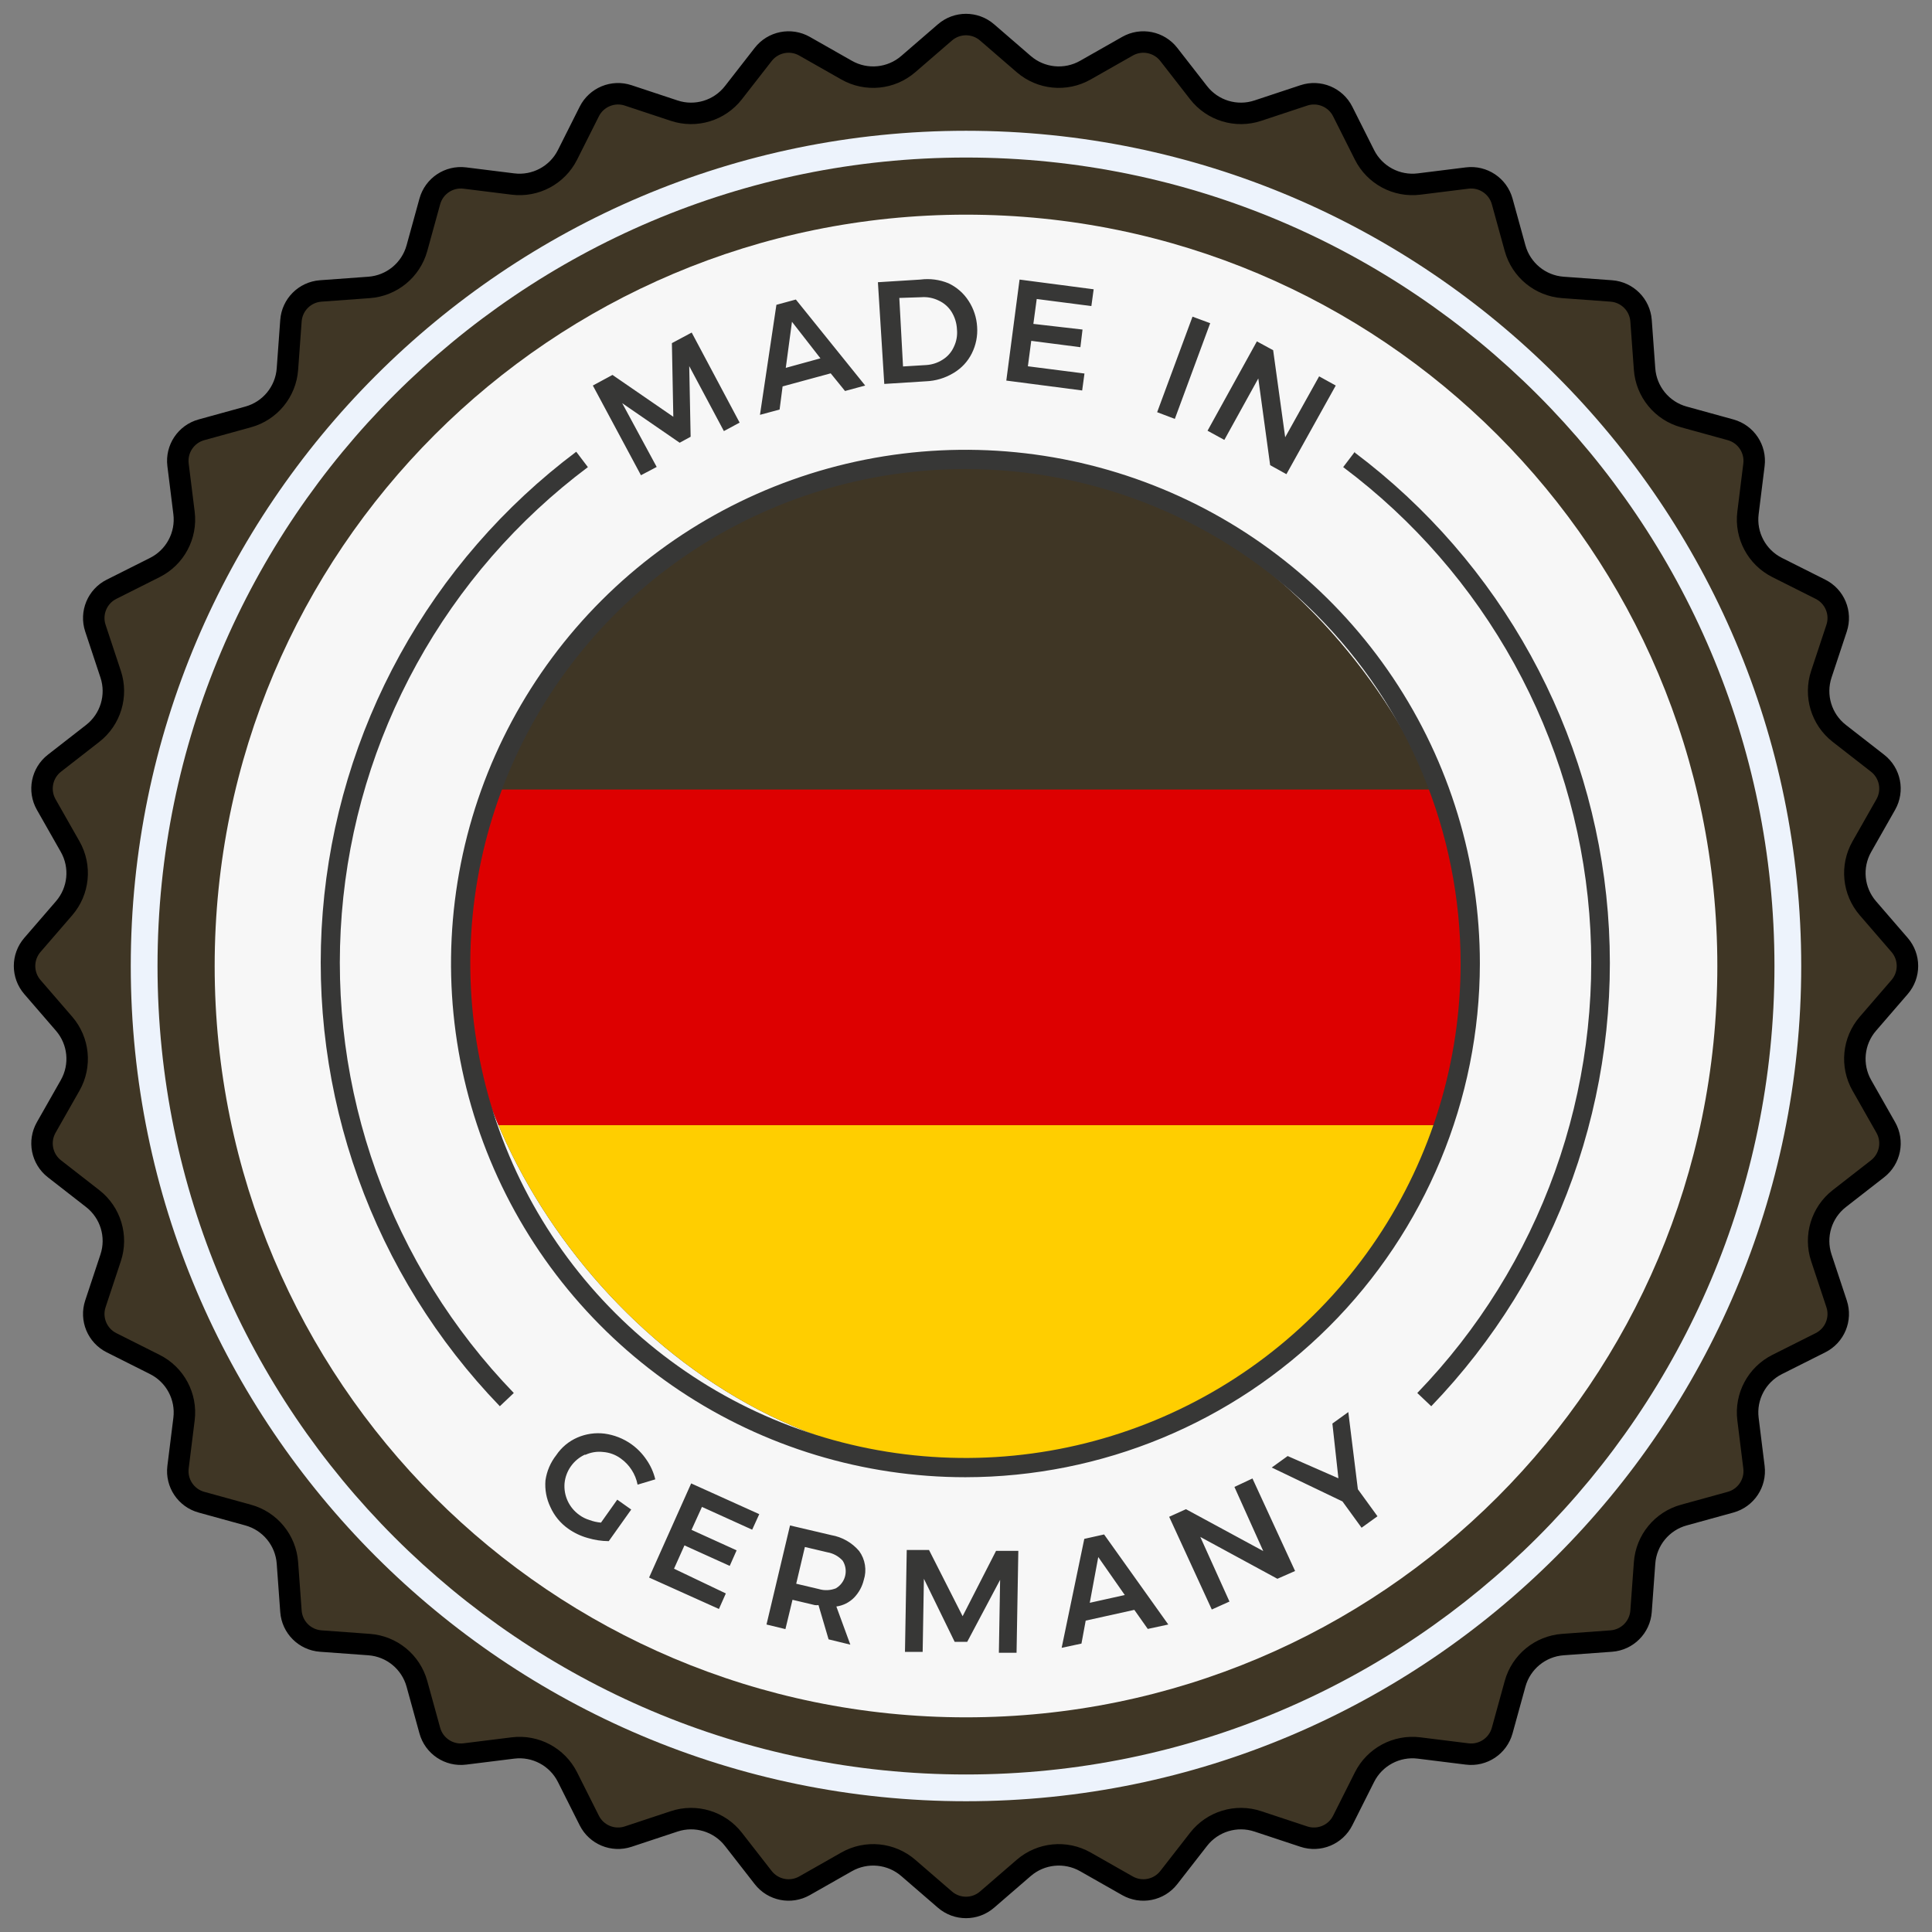 <svg width="180" height="180" viewBox="0 0 180 180" fill="none" xmlns="http://www.w3.org/2000/svg">
    <rect x="0" y="0" width="180" height="180" fill="#808080" stroke="none"/>
    <path d="M88.038 3.018C89.165 2.044 90.835 2.044 91.962 3.018L95.379 5.971C96.98 7.355 99.278 7.581 101.118 6.537L105.045 4.306C106.34 3.571 107.979 3.897 108.894 5.072L111.669 8.635C112.969 10.305 115.179 10.975 117.187 10.309L121.474 8.888C122.888 8.419 124.431 9.059 125.099 10.39L127.126 14.426C128.075 16.317 130.112 17.406 132.211 17.145L136.693 16.587C138.171 16.403 139.56 17.331 139.956 18.767L141.156 23.121C141.718 25.161 143.503 26.626 145.614 26.779L150.118 27.107C151.604 27.215 152.785 28.396 152.893 29.881L153.221 34.386C153.374 36.496 154.839 38.282 156.879 38.844L161.233 40.044C162.669 40.44 163.597 41.829 163.413 43.306L162.856 47.789C162.594 49.888 163.683 51.925 165.574 52.874L169.61 54.901C170.941 55.569 171.581 57.112 171.112 58.526L169.691 62.813C169.025 64.821 169.695 67.031 171.365 68.331L174.928 71.106C176.103 72.021 176.429 73.66 175.694 74.955L173.463 78.882C172.419 80.722 172.645 83.02 174.029 84.621L176.982 88.038C177.956 89.165 177.956 90.835 176.982 91.962L174.029 95.379C172.645 96.98 172.419 99.278 173.463 101.118L175.694 105.045C176.429 106.34 176.103 107.979 174.928 108.894L171.365 111.669C169.695 112.969 169.025 115.179 169.691 117.187L171.112 121.474C171.581 122.888 170.941 124.431 169.61 125.099L165.574 127.126C163.683 128.075 162.594 130.112 162.856 132.211L163.413 136.693C163.597 138.171 162.669 139.56 161.233 139.956L156.879 141.156C154.839 141.718 153.374 143.503 153.221 145.614L152.893 150.118C152.785 151.604 151.604 152.785 150.118 152.893L145.614 153.221C143.503 153.374 141.718 154.839 141.156 156.879L139.956 161.233C139.56 162.669 138.171 163.597 136.693 163.413L132.211 162.856C130.112 162.594 128.075 163.683 127.126 165.574L125.099 169.61C124.431 170.941 122.888 171.581 121.474 171.112L117.187 169.691C115.179 169.025 112.969 169.695 111.669 171.365L108.894 174.928C107.979 176.103 106.34 176.429 105.045 175.694L101.118 173.463C99.278 172.419 96.98 172.645 95.379 174.029L91.962 176.982C90.835 177.956 89.165 177.956 88.038 176.982L84.621 174.029C83.02 172.645 80.722 172.419 78.882 173.463L74.955 175.694C73.66 176.429 72.021 176.103 71.106 174.928L68.331 171.365C67.031 169.695 64.821 169.025 62.813 169.691L58.526 171.112C57.112 171.581 55.569 170.941 54.901 169.61L52.874 165.574C51.925 163.683 49.888 162.594 47.789 162.856L43.306 163.413C41.829 163.597 40.44 162.669 40.044 161.233L38.844 156.879C38.282 154.839 36.496 153.374 34.386 153.221L29.881 152.893C28.396 152.785 27.215 151.604 27.107 150.118L26.779 145.614C26.626 143.503 25.161 141.718 23.121 141.156L18.767 139.956C17.331 139.56 16.403 138.171 16.587 136.693L17.145 132.211C17.406 130.112 16.317 128.075 14.426 127.126L10.39 125.099C9.059 124.431 8.419 122.888 8.888 121.474L10.309 117.187C10.975 115.179 10.305 112.969 8.635 111.669L5.072 108.894C3.897 107.979 3.571 106.34 4.306 105.045L6.537 101.118C7.581 99.278 7.355 96.98 5.971 95.379L3.018 91.962C2.044 90.835 2.044 89.165 3.018 88.038L5.971 84.621C7.355 83.02 7.581 80.722 6.537 78.882L4.306 74.955C3.571 73.66 3.897 72.021 5.072 71.106L8.635 68.331C10.305 67.031 10.975 64.821 10.309 62.813L8.888 58.526C8.419 57.112 9.059 55.569 10.39 54.901L14.426 52.874C16.317 51.925 17.406 49.888 17.145 47.789L16.587 43.306C16.403 41.829 17.331 40.44 18.767 40.044L23.121 38.844C25.161 38.282 26.626 36.496 26.779 34.386L27.107 29.881C27.215 28.396 28.396 27.215 29.881 27.107L34.386 26.779C36.496 26.626 38.282 25.161 38.844 23.121L40.044 18.767C40.44 17.331 41.829 16.403 43.306 16.587L47.789 17.145C49.888 17.406 51.925 16.317 52.874 14.426L54.901 10.39C55.569 9.059 57.112 8.419 58.526 8.888L62.813 10.309C64.821 10.975 67.031 10.305 68.331 8.635L71.106 5.072C72.021 3.897 73.66 3.571 74.955 4.306L78.882 6.537C80.722 7.581 83.02 7.355 84.621 5.971L88.038 3.018Z" fill="#3F3625" stroke="black" stroke-width="2"/>
    <path d="M90.001 12.184C47.091 12.184 12.183 47.092 12.183 90.001C12.183 132.909 47.091 167.817 90.001 167.817C132.909 167.817 167.816 132.909 167.816 90.001C167.816 47.092 132.909 12.184 90.001 12.184ZM90.001 165.324C48.466 165.324 14.676 131.534 14.676 90.001C14.676 48.467 48.466 14.677 90.001 14.677C131.534 14.677 165.322 48.467 165.322 90.001C165.322 131.534 131.534 165.324 90.001 165.324Z" fill="#EDF3FC"/>
    <path d="M90.001 20C51.34 20 20 51.341 20 90.001C20 128.66 51.34 160 90.001 160C128.659 160 160 128.66 160 90.001C160 51.341 128.659 20 90.001 20Z" fill="#F7F7F7"/>
    <g clip-path="url(#clip0_2466_66175)">
        <g clip-path="url(#clip1_2466_66175)">
            <rect x="43.062" y="42.457" width="93.912" height="93.782" rx="46.891" fill="#373736"/>
            <path d="M136.974 42.312H43.062V73.579H136.974V42.312Z" fill="#3F3625"/>
            <path d="M136.974 73.562H43.062V104.829H136.974V73.562Z" fill="#DD0000"/>
            <path d="M136.974 104.832H43.062V136.098H136.974V104.832Z" fill="#FFCE00"/>
        </g>
        <path d="M54.542 135.541C55.057 135.304 55.627 135.212 56.19 135.278C56.785 135.322 57.356 135.533 57.837 135.886C58.237 136.17 58.578 136.528 58.843 136.939C59.117 137.36 59.307 137.829 59.403 138.322L61.05 137.828C60.896 137.18 60.622 136.566 60.243 136.018C59.862 135.449 59.382 134.953 58.826 134.554C58.083 134.027 57.224 133.689 56.322 133.567C55.464 133.461 54.594 133.586 53.801 133.929C52.997 134.276 52.311 134.847 51.824 135.574C51.288 136.256 50.941 137.068 50.819 137.927C50.749 138.781 50.908 139.639 51.28 140.411C51.64 141.215 52.209 141.908 52.928 142.418C53.482 142.812 54.101 143.108 54.757 143.29C55.393 143.481 56.053 143.581 56.717 143.586L58.809 140.641L57.508 139.72L55.992 141.859C55.62 141.827 55.254 141.744 54.905 141.612C54.573 141.512 54.261 141.356 53.982 141.151C53.513 140.821 53.139 140.374 52.896 139.854C52.653 139.335 52.55 138.761 52.598 138.19C52.654 137.619 52.858 137.073 53.191 136.606C53.523 136.138 53.972 135.765 54.493 135.525L54.542 135.541ZM77.46 143.027L73.605 142.122L71.413 151.352L73.176 151.78L73.835 149.049L75.911 149.542C76.026 149.559 76.143 149.559 76.257 149.542L77.197 152.734L79.223 153.228L77.921 149.674C78.546 149.588 79.126 149.299 79.569 148.851C80.013 148.394 80.326 147.826 80.475 147.206C80.622 146.754 80.66 146.275 80.585 145.806C80.511 145.337 80.326 144.892 80.047 144.508C79.384 143.728 78.469 143.204 77.46 143.027ZM77.921 147.963C77.399 148.182 76.816 148.211 76.274 148.045L74.181 147.552L74.989 144.129L77.081 144.623C77.635 144.717 78.14 144.996 78.515 145.413C78.644 145.62 78.731 145.85 78.77 146.091C78.809 146.332 78.8 146.578 78.743 146.815C78.687 147.052 78.583 147.276 78.439 147.473C78.296 147.67 78.114 147.837 77.905 147.963H77.921ZM60.474 146.976L66.981 149.904L67.624 148.457L62.797 146.153L63.769 143.981L67.987 145.89L68.629 144.442L64.428 142.533L65.4 140.395L70.079 142.517L70.738 141.069L64.395 138.206L60.474 146.976ZM115.009 138.535L117.694 144.508L110.494 140.608L108.929 141.316L112.9 149.954L114.547 149.213L111.829 143.192L119.012 147.091L120.66 146.367L116.689 137.746L115.009 138.535ZM125.619 131.559L124.136 132.629L124.696 137.729L119.968 135.656L118.485 136.726L125.075 139.885L126.855 142.336L128.337 141.267L126.509 138.749L125.619 131.559ZM89.685 150.579L86.555 144.409H84.479L84.314 153.902H85.962L86.077 147.091L88.944 152.965H90.114L93.178 147.19L93.063 153.985H94.71L94.875 144.491H92.799L89.685 150.579ZM101.021 143.373L98.912 153.524L100.757 153.129L101.152 150.99L105.683 149.987L106.935 151.764L108.847 151.352L102.866 142.961L101.021 143.373ZM101.531 149.329L102.322 145.067L104.794 148.605L101.531 149.329ZM114.069 40.986L117.233 35.26L118.337 43.339L119.852 44.178L124.449 35.919L122.9 35.063L119.737 40.739L118.617 32.628L117.101 31.805L112.504 40.13L114.069 40.986ZM61.182 43.503L57.969 37.564L63.324 41.249L64.345 40.69L64.214 34.109L67.443 40.163L68.909 39.374L64.444 30.983L62.599 31.97L62.731 38.831L57.063 34.931L55.234 35.919L59.716 44.277L61.182 43.503ZM112.751 30.111L111.104 29.502L107.809 38.403L109.456 39.028L112.751 30.111ZM101.037 34.8L95.765 34.125L96.078 31.756L100.658 32.348L100.856 30.703L96.276 30.176L96.589 27.857L101.68 28.515L101.894 26.952L94.99 26.047L93.755 35.458L100.823 36.379L101.037 34.8ZM72.336 28.399L70.804 38.65L72.633 38.156L72.913 36.001L77.394 34.783L78.729 36.428L80.607 35.919L74.148 27.906L72.336 28.399ZM73.209 34.273L73.786 29.979L76.439 33.385L73.209 34.273ZM88.894 34.717C89.602 34.286 90.173 33.665 90.542 32.924C90.927 32.155 91.098 31.297 91.036 30.44C90.986 29.584 90.713 28.756 90.245 28.038C89.787 27.323 89.136 26.753 88.367 26.392C87.539 26.05 86.636 25.931 85.748 26.047L81.793 26.294L82.386 35.77L86.275 35.524C87.171 35.488 88.043 35.228 88.812 34.767L88.894 34.717ZM83.787 27.758L85.813 27.692C86.381 27.645 86.951 27.753 87.461 28.005C87.948 28.229 88.36 28.589 88.647 29.041C88.957 29.537 89.132 30.103 89.158 30.686C89.215 31.252 89.112 31.822 88.861 32.332C88.643 32.813 88.288 33.219 87.84 33.5C87.381 33.798 86.854 33.974 86.308 34.01L84.133 34.142L83.787 27.758ZM54.773 43.52L53.686 42.088C46.935 47.156 41.339 53.598 37.267 60.987C33.197 68.376 30.743 76.545 30.07 84.952C29.398 93.359 30.52 101.812 33.364 109.754C36.208 117.695 40.709 124.942 46.568 131.016L47.87 129.782C42.18 123.894 37.809 116.864 35.046 109.16C32.283 101.456 31.192 93.254 31.845 85.097C32.498 76.94 34.88 69.015 38.833 61.846C42.785 54.678 48.219 48.431 54.773 43.52ZM126.229 42.088L125.141 43.52C131.695 48.431 137.129 54.678 141.082 61.846C145.034 69.015 147.416 76.94 148.069 85.097C148.722 93.254 147.631 101.456 144.868 109.16C142.105 116.864 137.734 123.894 132.045 129.782L133.346 131.016C139.191 124.943 143.68 117.701 146.516 109.768C149.352 101.835 150.47 93.391 149.797 84.995C149.125 76.598 146.676 68.44 142.613 61.058C138.551 53.676 132.966 47.239 126.229 42.171V42.088Z" fill="#373736"/>
        <path d="M89.949 137.629C80.469 137.629 71.203 134.822 63.321 129.563C55.44 124.304 49.296 116.829 45.669 108.084C42.041 99.338 41.092 89.715 42.941 80.43C44.791 71.146 49.355 62.618 56.058 55.925C62.761 49.231 71.301 44.673 80.598 42.826C89.895 40.979 99.532 41.927 108.29 45.55C117.048 49.172 124.533 55.307 129.799 63.177C135.066 71.048 137.877 80.302 137.877 89.768C137.864 102.458 132.81 114.624 123.825 123.597C114.839 132.57 102.656 137.616 89.949 137.629ZM89.949 43.7C80.825 43.7 71.905 46.401 64.319 51.464C56.733 56.526 50.82 63.72 47.328 72.138C43.836 80.556 42.923 89.819 44.703 98.755C46.483 107.692 50.877 115.9 57.328 122.343C63.78 128.786 72 133.173 80.949 134.951C89.897 136.728 99.173 135.816 107.603 132.329C116.032 128.843 123.237 122.938 128.306 115.362C133.375 107.786 136.081 98.879 136.081 89.768C136.081 77.55 131.221 65.832 122.569 57.193C113.918 48.553 102.184 43.7 89.949 43.7Z" fill="#373736"/>
    </g>
    <defs>
        <clipPath id="clip0_2466_66175">
            <rect width="129.055" height="127.987" fill="white" transform="translate(24.939 26.004)"/>
        </clipPath>
        <clipPath id="clip1_2466_66175">
            <rect x="43.062" y="42.457" width="93.912" height="93.782" rx="46.891" fill="white"/>
        </clipPath>
    </defs>
</svg>
